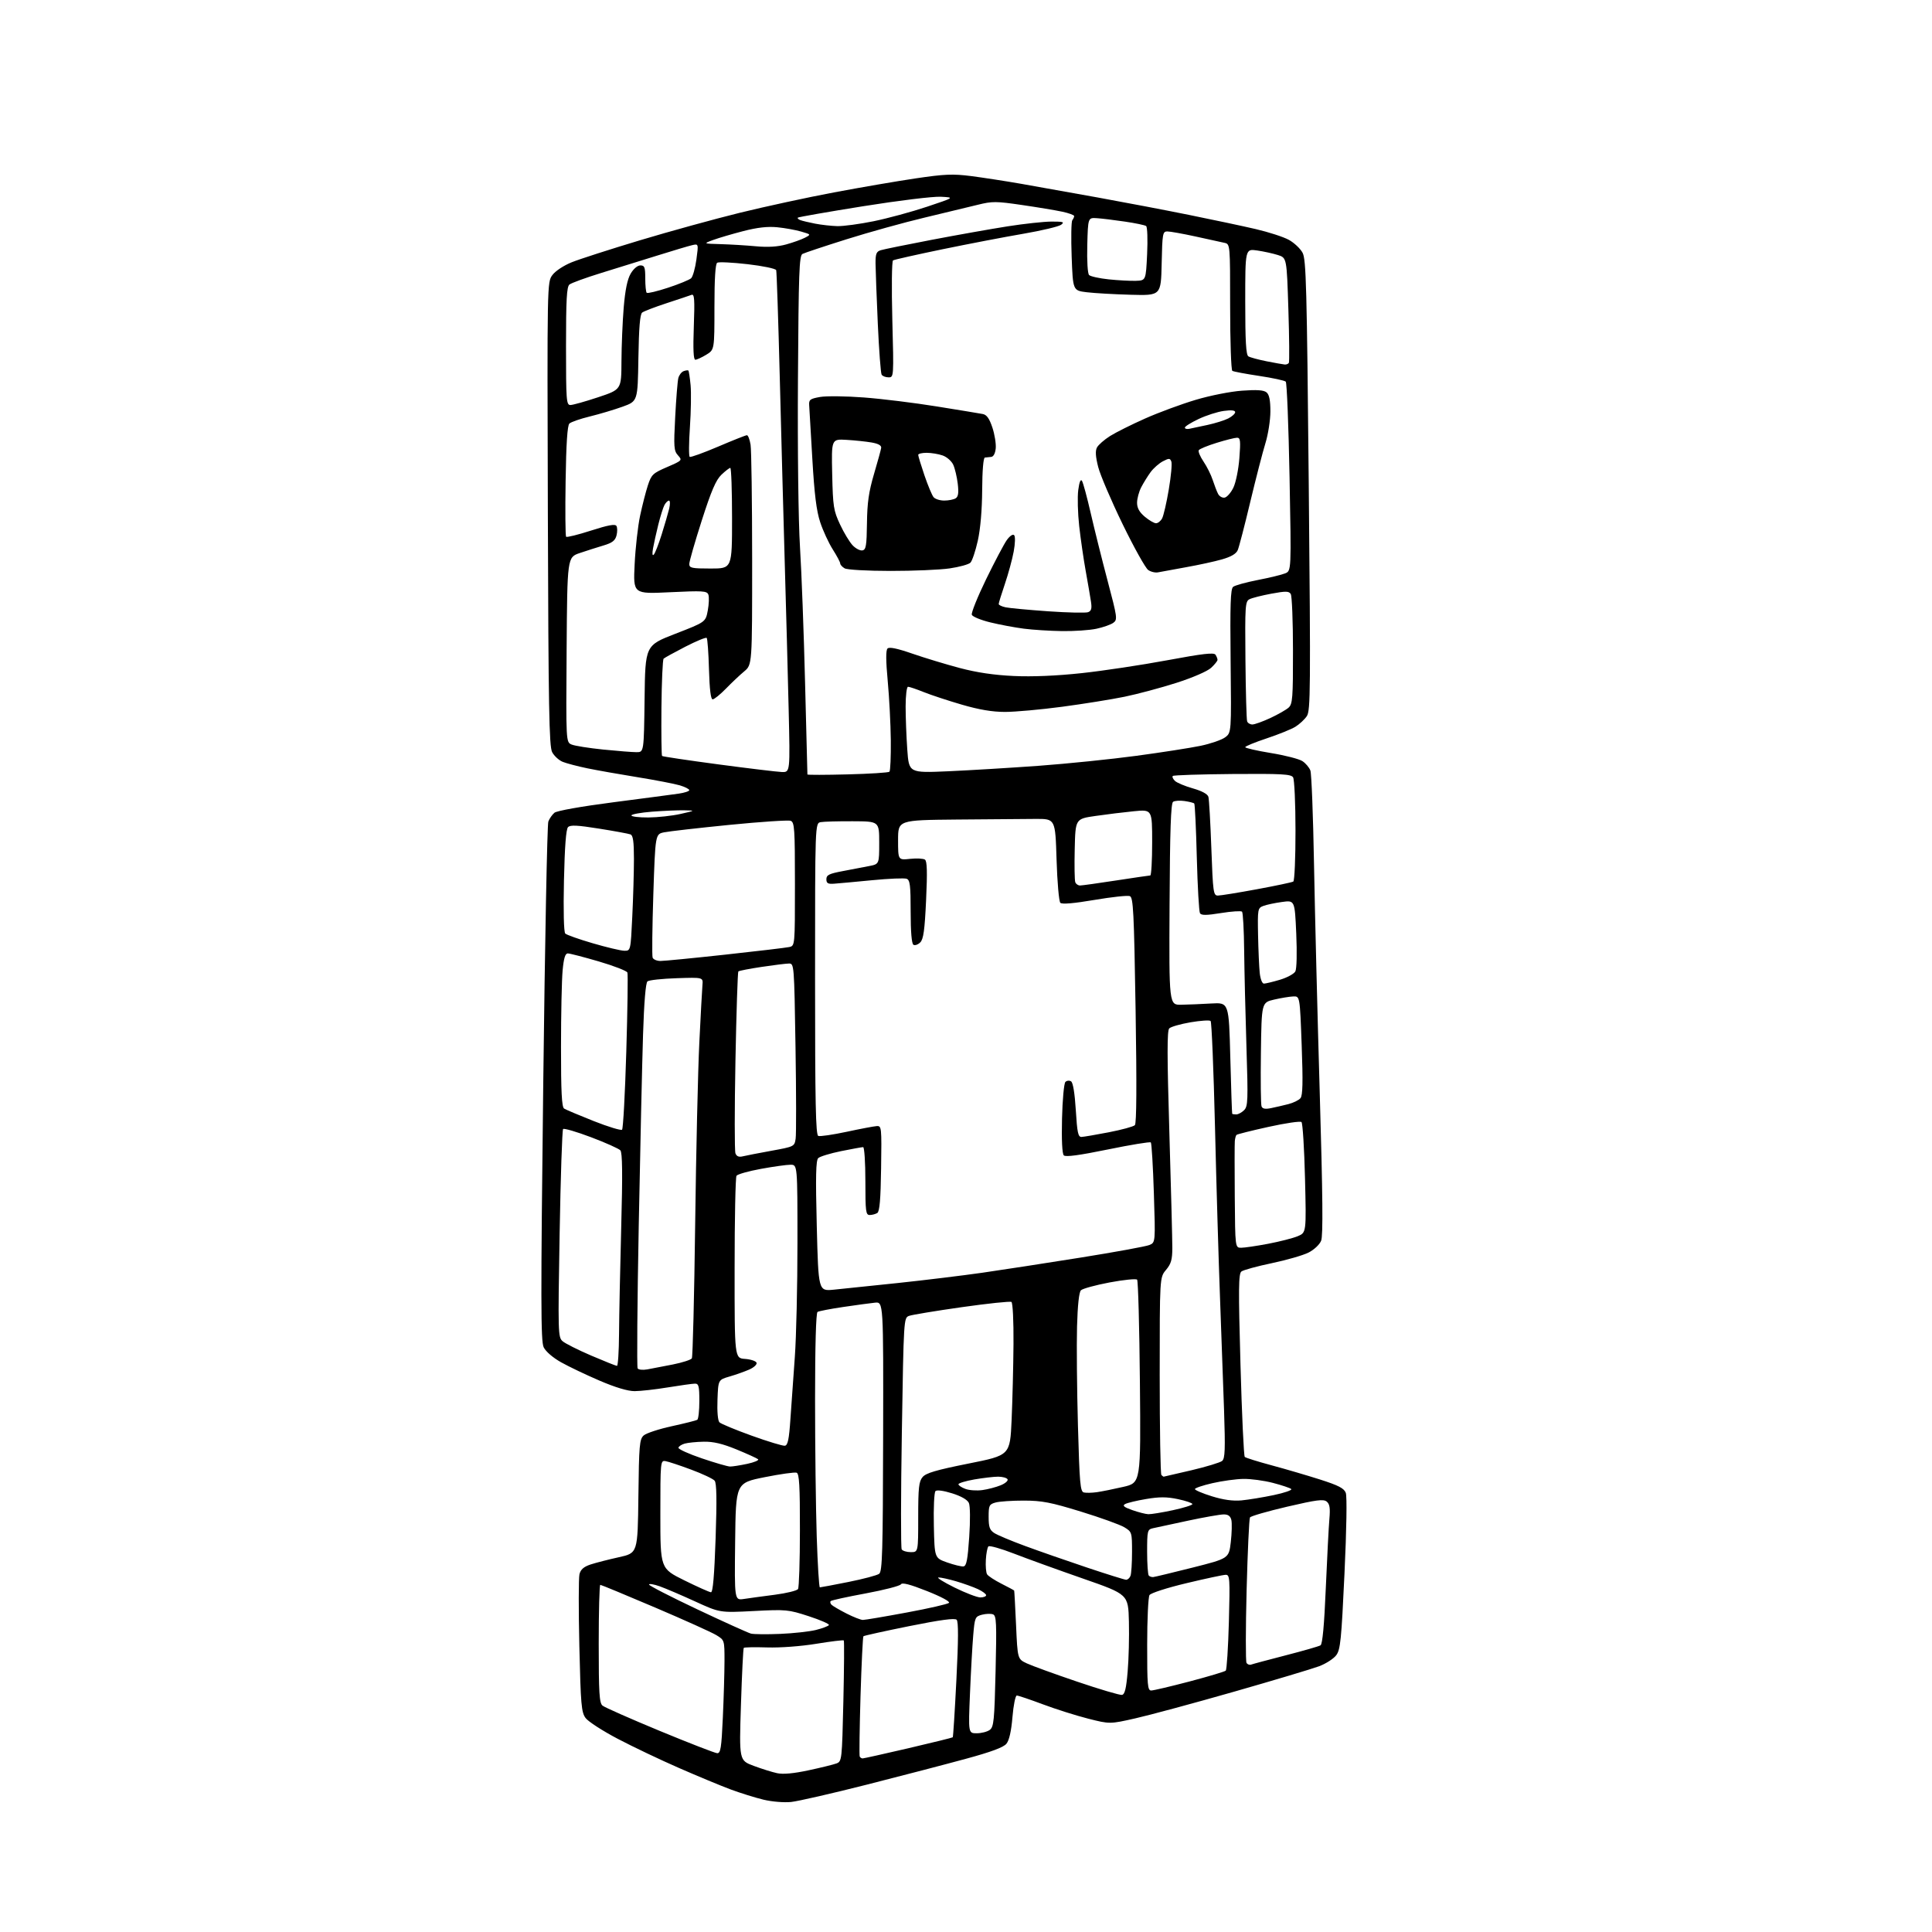 <?xml version="1.0" encoding="UTF-8" standalone="no"?>
<svg 
  version="1.1" 
  xmlns="http://www.w3.org/2000/svg" 
  xmlns:xlink="http://www.w3.org/1999/xlink" 
  xmlns:svg="http://www.w3.org/2000/svg"
  xmlns:rdf="http://www.w3.org/1999/02/22-rdf-syntax-ns#"
  xmlns:cc="http://creativecommons.org/ns#"
  xmlns:dc="http://purl.org/dc/elements/1.1/"
  viewBox="0 0 768 768"
  width="768"
  height="768"
>
<style>svg {background-color: white; }</style>"
<path stroke="none" fill="black" fill-rule="evenodd" d="M314.50,716.31C311.67,716.60 306.89,716.21 303.50,715.40C300.20,714.60 294.35,712.78 290.50,711.35C286.65,709.92 277.43,706.09 270.00,702.84C262.57,699.60 251.59,694.37 245.59,691.22C239.58,688.07 233.83,684.35 232.79,682.95C231.10,680.66 230.85,677.71 230.30,654.38C229.97,640.07 229.99,627.19 230.35,625.76C230.82,623.89 232.05,622.81 234.75,621.91C236.81,621.23 241.88,619.93 246.00,619.02C253.50,617.37 253.50,617.37 253.77,594.82C254.01,574.49 254.22,572.11 255.86,570.63C256.86,569.72 261.88,568.07 267.01,566.95C272.14,565.83 276.71,564.68 277.17,564.40C277.63,564.11 278.00,560.76 278.00,556.94C278.00,550.99 277.75,550.00 276.25,550.02C275.29,550.03 270.45,550.70 265.50,551.51C260.55,552.33 254.60,552.99 252.28,553.00C249.54,553.00 244.64,551.53 238.32,548.82C232.96,546.52 226.08,543.24 223.04,541.53C219.77,539.69 216.94,537.25 216.12,535.56C214.95,533.13 214.93,517.11 215.95,430.71C216.61,374.61 217.52,327.75 217.97,326.57C218.42,325.39 219.52,323.82 220.40,323.08C221.34,322.30 231.03,320.57 243.76,318.92C255.72,317.37 267.41,315.83 269.75,315.49C272.09,315.15 274.00,314.53 274.00,314.10C274.00,313.67 272.31,312.81 270.25,312.19C268.19,311.58 260.65,310.12 253.50,308.96C246.35,307.81 237.35,306.21 233.50,305.42C229.65,304.62 225.24,303.47 223.70,302.85C222.16,302.23 220.27,300.48 219.48,298.97C218.29,296.65 218.01,281.44 217.78,204.19C217.50,112.17 217.50,112.16 219.59,109.33C220.78,107.72 224.10,105.53 227.28,104.25C230.36,103.01 242.50,99.10 254.26,95.56C266.01,92.02 283.92,87.09 294.06,84.59C304.20,82.10 321.05,78.45 331.50,76.49C341.95,74.52 356.57,72.01 364.00,70.91C375.47,69.21 378.78,69.07 386.00,69.99C390.68,70.59 399.68,71.98 406.00,73.08C412.32,74.19 426.05,76.64 436.50,78.53C446.95,80.42 463.20,83.52 472.61,85.42C482.02,87.32 493.95,89.85 499.11,91.05C504.28,92.25 510.23,94.18 512.35,95.35C514.46,96.52 516.92,98.83 517.80,100.49C519.21,103.15 519.50,113.88 520.25,192.85C521.02,274.07 520.95,282.42 519.50,284.65C518.61,285.99 516.54,287.91 514.90,288.92C513.25,289.92 508.10,292.00 503.45,293.54C498.80,295.09 495.00,296.65 495.00,297.01C495.00,297.37 499.58,298.42 505.18,299.34C510.78,300.25 516.43,301.70 517.73,302.56C519.03,303.41 520.45,305.09 520.90,306.30C521.35,307.51 521.99,324.25 522.34,343.50C522.69,362.75 523.71,403.70 524.62,434.50C525.82,475.44 525.97,491.23 525.17,493.21C524.56,494.73 522.38,496.78 520.21,497.89C518.09,498.98 511.52,500.88 505.61,502.12C499.71,503.35 494.25,504.85 493.49,505.43C492.32,506.33 492.26,512.14 493.11,542.50C493.66,562.30 494.43,578.79 494.81,579.15C495.19,579.51 500.00,581.01 505.50,582.49C511.00,583.97 519.68,586.52 524.80,588.15C532.11,590.49 534.28,591.62 534.97,593.43C535.49,594.79 535.28,607.93 534.45,625.59C533.22,651.93 532.84,655.74 531.18,657.97C530.14,659.36 527.09,661.33 524.40,662.35C521.70,663.36 506.45,667.93 490.50,672.49C474.55,677.05 456.92,681.81 451.33,683.07C441.17,685.37 441.17,685.37 432.52,683.18C427.77,681.97 419.68,679.42 414.55,677.49C409.42,675.57 404.76,674.00 404.20,674.00C403.64,674.00 402.86,677.84 402.47,682.54C402.00,688.16 401.18,691.79 400.08,693.15C398.91,694.60 394.07,696.40 383.95,699.15C376.00,701.32 358.25,705.95 344.50,709.44C330.75,712.93 317.25,716.02 314.50,716.31zM321.43,703.72C326.35,702.67 331.34,701.44 332.53,700.99C334.65,700.18 334.71,699.61 335.25,676.33C335.55,663.22 335.63,652.32 335.42,652.10C335.21,651.88 330.29,652.48 324.48,653.43C318.40,654.43 310.16,655.04 305.00,654.88C300.09,654.73 295.88,654.80 295.66,655.05C295.43,655.30 294.93,665.47 294.54,677.65C293.82,699.79 293.82,699.79 299.59,701.95C302.76,703.13 306.96,704.45 308.93,704.87C311.31,705.38 315.47,705.00 321.43,703.72zM342.91,699.00C343.34,699.00 351.51,697.18 361.06,694.96C370.61,692.73 378.56,690.77 378.73,690.60C378.91,690.43 379.56,680.08 380.19,667.61C380.99,651.76 381.02,644.62 380.28,643.88C379.55,643.15 373.88,643.91 361.45,646.41C351.68,648.38 343.47,650.19 343.22,650.44C342.98,650.69 342.46,661.38 342.07,674.20C341.69,687.01 341.54,697.84 341.75,698.25C341.95,698.66 342.47,699.00 342.91,699.00zM285.09,696.92C286.45,696.99 286.79,694.90 287.34,682.75C287.70,674.91 287.99,664.78 288.00,660.24C288.00,651.98 288.00,651.97 284.75,649.99C282.96,648.89 271.99,643.95 260.38,639.00C248.76,634.05 238.97,630.00 238.63,630.00C238.28,630.00 238.00,640.52 238.00,653.38C238.00,673.01 238.24,676.96 239.51,678.01C240.34,678.70 250.58,683.22 262.26,688.06C273.94,692.89 284.22,696.88 285.09,696.92zM388.27,689.00C390.11,689.00 392.43,688.40 393.43,687.68C395.05,686.49 395.29,684.06 395.76,664.34C396.22,645.02 396.09,642.25 394.73,641.73C393.87,641.40 391.89,641.47 390.33,641.88C387.63,642.61 387.47,642.97 386.87,650.07C386.52,654.16 385.94,664.59 385.58,673.25C384.92,689.00 384.92,689.00 388.27,689.00zM446.00,673.75C447.13,673.54 447.69,671.27 448.26,664.49C448.69,659.54 448.91,650.61 448.76,644.64C448.50,633.78 448.50,633.78 430.50,627.51C420.60,624.06 408.26,619.60 403.08,617.59C397.90,615.58 393.32,614.29 392.91,614.72C392.49,615.15 392.03,617.54 391.89,620.04C391.74,622.54 391.96,625.13 392.38,625.81C392.80,626.49 395.36,628.16 398.07,629.54C400.78,630.91 403.07,632.14 403.15,632.27C403.23,632.40 403.56,638.57 403.90,646.00C404.50,659.49 404.50,659.49 408.18,661.22C410.20,662.17 419.20,665.44 428.18,668.48C437.15,671.53 445.18,673.90 446.00,673.75zM457.62,672.00C458.51,672.00 465.37,670.38 472.87,668.41C480.37,666.43 486.84,664.50 487.25,664.11C487.66,663.72 488.22,654.99 488.50,644.70C488.96,627.37 488.87,626.00 487.25,626.01C486.29,626.01 479.28,627.51 471.67,629.33C463.90,631.18 457.45,633.26 456.94,634.07C456.44,634.85 456.02,643.71 456.02,653.75C456.00,669.91 456.19,672.00 457.62,672.00zM497.35,661.70C497.98,661.46 504.19,659.80 511.13,658.01C518.08,656.22 524.29,654.44 524.93,654.04C525.71,653.56 526.40,646.05 527.02,631.41C527.54,619.36 528.18,606.96 528.45,603.85C528.83,599.52 528.59,597.90 527.40,596.91C526.11,595.85 523.40,596.20 511.67,598.93C503.88,600.75 497.22,602.67 496.89,603.20C496.55,603.73 495.95,616.71 495.55,632.04C495.15,647.37 495.14,660.41 495.51,661.02C495.89,661.64 496.72,661.94 497.35,661.70zM310.11,649.50C315.39,649.28 321.81,648.57 324.37,647.93C326.94,647.28 329.25,646.41 329.51,645.99C329.76,645.57 326.16,643.99 321.49,642.47C313.34,639.82 312.49,639.74 299.58,640.41C286.15,641.10 286.15,641.10 276.28,636.58C270.85,634.09 264.52,631.39 262.21,630.57C259.89,629.76 258.00,629.45 258.00,629.88C258.00,630.32 266.66,634.77 277.25,639.77C287.84,644.77 297.40,649.09 298.50,649.38C299.60,649.67 304.82,649.72 310.11,649.50zM343.00,643.95C343.82,643.96 351.67,642.63 360.43,641.00C369.19,639.38 376.75,637.65 377.24,637.16C377.75,636.65 374.05,634.67 368.48,632.47C361.69,629.78 358.62,628.99 358.12,629.80C357.73,630.43 351.43,632.05 344.11,633.41C336.79,634.76 330.54,636.13 330.22,636.45C329.90,636.77 330.05,637.44 330.57,637.94C331.08,638.44 333.75,640.00 336.50,641.40C339.25,642.80 342.18,643.95 343.00,643.95zM295.73,635.61C297.80,635.29 303.32,634.54 307.99,633.94C312.66,633.33 316.82,632.31 317.23,631.67C317.63,631.03 317.98,620.47 317.98,608.22C318.00,590.64 317.72,585.83 316.68,585.43C315.95,585.15 310.21,585.95 303.93,587.21C292.50,589.50 292.50,589.50 292.23,612.84C291.96,636.18 291.96,636.18 295.73,635.61zM389.70,635.00C390.97,635.00 392.00,634.60 392.00,634.11C392.00,633.63 390.54,632.54 388.75,631.71C386.96,630.87 383.06,629.47 380.07,628.59C377.08,627.72 373.93,627.03 373.07,627.07C372.21,627.11 375.08,628.91 379.45,631.07C383.83,633.23 388.44,635.00 389.70,635.00zM282.62,632.95C283.39,632.98 283.96,626.29 284.47,611.47C284.99,596.11 284.88,589.56 284.08,588.60C283.47,587.86 279.26,585.87 274.73,584.19C270.20,582.50 265.60,580.98 264.50,580.81C262.55,580.51 262.50,581.06 262.50,602.00C262.50,623.50 262.50,623.50 272.00,628.20C277.23,630.78 282.00,632.92 282.62,632.95zM325.91,631.00C326.23,631.00 331.34,630.04 337.25,628.86C343.16,627.68 348.66,626.22 349.48,625.61C350.74,624.66 350.96,616.87 351.06,571.00C351.17,517.50 351.17,517.50 347.83,517.83C346.00,518.02 340.33,518.78 335.23,519.54C330.13,520.29 325.52,521.18 324.98,521.51C324.37,521.89 324.00,535.07 324.00,556.31C324.00,575.11 324.30,599.61 324.66,610.75C325.02,621.89 325.58,631.00 325.91,631.00zM447.64,627.98C448.27,627.99 449.06,627.29 449.39,626.42C449.73,625.55 450.00,621.27 450.00,616.90C450.00,609.13 449.94,608.93 446.94,607.11C445.26,606.09 437.50,603.29 429.69,600.89C417.70,597.20 414.18,596.52 407.00,596.51C402.32,596.50 397.26,596.85 395.75,597.27C393.22,597.98 393.00,598.44 393.00,603.00C393.00,607.04 393.42,608.22 395.25,609.41C396.49,610.22 402.00,612.53 407.50,614.55C413.00,616.58 424.02,620.42 432.00,623.09C439.98,625.76 447.01,627.96 447.64,627.98zM458.42,626.91C459.01,626.86 466.02,625.17 474.00,623.16C488.50,619.50 488.50,619.50 489.26,613.00C489.67,609.42 489.77,605.49 489.49,604.25C489.12,602.66 488.23,602.00 486.46,602.00C485.09,602.00 478.69,603.12 472.23,604.50C465.78,605.87 459.49,607.23 458.25,607.51C456.13,608.01 456.00,608.53 456.00,616.85C456.00,621.70 456.30,625.97 456.67,626.33C457.03,626.70 457.82,626.96 458.42,626.91zM383.00,622.67C384.18,622.52 384.67,620.05 385.28,610.99C385.73,604.38 385.67,598.64 385.15,597.47C384.58,596.18 382.15,594.78 378.51,593.63C375.03,592.54 372.41,592.19 371.86,592.74C371.35,593.25 371.06,599.44 371.22,606.50C371.50,619.33 371.50,619.33 376.50,621.10C379.25,622.07 382.18,622.78 383.00,622.67zM362.06,617.00C365.00,617.00 365.00,617.00 365.00,603.11C365.00,591.34 365.27,588.91 366.75,587.15C368.11,585.54 372.16,584.36 385.00,581.79C401.50,578.50 401.50,578.50 402.13,564.50C402.47,556.80 402.81,543.21 402.88,534.31C402.95,525.11 402.59,517.87 402.06,517.54C401.54,517.22 392.65,518.15 382.31,519.62C371.96,521.09 362.54,522.65 361.37,523.08C359.25,523.85 359.23,524.17 358.50,569.33C358.09,594.34 358.06,615.29 358.44,615.90C358.81,616.50 360.44,617.00 362.06,617.00zM456.48,601.92C457.56,601.96 461.95,601.25 466.23,600.33C470.50,599.41 474.00,598.32 474.00,597.90C474.00,597.48 471.41,596.60 468.25,595.93C463.82,595.00 460.92,594.98 455.63,595.88C451.85,596.51 448.08,597.42 447.24,597.89C446.09,598.53 446.78,599.12 450.11,600.29C452.52,601.14 455.39,601.88 456.48,601.92zM493.50,596.43C496.25,596.17 502.01,595.23 506.30,594.33C510.58,593.43 513.73,592.35 513.30,591.92C512.86,591.50 509.57,590.40 506.00,589.47C502.43,588.54 497.12,587.83 494.21,587.89C491.31,587.94 485.80,588.70 481.96,589.58C478.13,590.45 475.00,591.51 475.00,591.94C475.00,592.36 478.04,593.65 481.75,594.80C486.32,596.22 490.11,596.74 493.50,596.43zM436.00,593.17C437.93,592.90 442.65,591.95 446.50,591.06C453.50,589.45 453.50,589.45 453.13,549.47C452.93,527.49 452.43,509.13 452.02,508.69C451.61,508.24 446.69,508.74 441.08,509.79C435.47,510.85 430.35,512.25 429.69,512.91C428.93,513.67 428.37,518.86 428.14,527.30C427.94,534.56 428.10,552.29 428.50,566.70C429.14,589.77 429.42,592.94 430.86,593.28C431.76,593.49 434.07,593.44 436.00,593.17zM390.50,592.33C392.70,592.03 395.99,591.16 397.82,590.41C399.65,589.66 400.86,588.58 400.51,588.02C400.17,587.46 398.48,587.00 396.77,587.00C395.06,587.00 390.81,587.50 387.33,588.10C383.85,588.71 381.00,589.57 381.00,590.02C381.00,590.47 382.24,591.30 383.75,591.86C385.26,592.43 388.30,592.64 390.50,592.33zM462.58,587.00C462.71,587.00 467.68,585.85 473.62,584.45C479.56,583.05 485.05,581.38 485.82,580.74C486.97,579.78 487.10,576.20 486.58,560.54C486.23,550.07 485.50,529.80 484.96,515.50C484.42,501.20 483.52,470.84 482.98,448.04C482.43,425.24 481.65,406.25 481.24,405.86C480.83,405.46 477.23,405.70 473.24,406.38C469.24,407.07 465.45,408.15 464.80,408.80C463.91,409.69 463.92,419.52 464.84,450.23C465.50,472.38 466.03,493.05 466.02,496.17C466.00,500.75 465.52,502.42 463.50,504.82C461.00,507.79 461.00,507.79 461.00,546.73C461.00,568.14 461.30,585.97 461.67,586.33C462.03,586.70 462.44,587.00 462.58,587.00zM290.20,582.97C291.14,582.99 294.22,582.50 297.05,581.90C299.88,581.29 301.81,580.47 301.35,580.07C300.88,579.67 297.02,577.92 292.77,576.17C287.20,573.89 283.57,573.03 279.77,573.10C276.87,573.15 273.46,573.49 272.19,573.85C270.92,574.21 269.80,574.95 269.69,575.50C269.59,576.05 273.77,577.95 279.00,579.72C284.23,581.50 289.27,582.96 290.20,582.97zM312.00,574.70C313.17,574.52 313.66,572.17 314.21,563.99C314.60,558.22 315.39,547.13 315.96,539.35C316.53,531.57 317.00,511.21 317.00,494.10C317.00,463.00 317.00,463.00 314.25,463.00C312.74,463.00 307.45,463.73 302.50,464.64C297.55,465.54 293.17,466.78 292.77,467.39C292.36,468.00 292.02,484.56 292.02,504.19C292.00,539.89 292.00,539.89 296.17,540.19C298.47,540.36 300.53,541.05 300.75,541.73C300.97,542.41 299.66,543.62 297.83,544.42C296.00,545.22 292.48,546.47 290.00,547.19C285.50,548.50 285.50,548.50 285.21,556.41C285.03,561.15 285.34,564.74 286.00,565.40C286.59,565.99 292.35,568.38 298.79,570.70C305.23,573.02 311.18,574.82 312.00,574.70zM257.29,544.36C259.05,544.04 263.62,543.17 267.43,542.41C271.24,541.65 274.66,540.55 275.02,539.97C275.38,539.39 275.97,515.42 276.34,486.70C276.70,457.99 277.45,425.50 277.99,414.50C278.53,403.50 279.09,393.15 279.24,391.50C279.50,388.50 279.50,388.50 269.00,388.85C263.23,389.04 258.00,389.60 257.38,390.11C256.67,390.70 256.03,398.31 255.62,411.26C255.26,422.39 254.50,456.58 253.91,487.23C253.33,517.88 253.13,543.40 253.47,543.95C253.80,544.49 255.52,544.68 257.29,544.36zM245.25,542.96C245.66,542.98 246.03,537.26 246.08,530.25C246.12,523.24 246.51,504.23 246.94,488.00C247.52,466.53 247.42,458.17 246.60,457.27C245.98,456.60 240.76,454.26 234.99,452.08C229.22,449.90 224.20,448.43 223.84,448.81C223.47,449.19 222.85,467.95 222.46,490.50C221.78,529.81 221.83,531.57 223.63,533.14C224.66,534.05 229.78,536.62 235.00,538.86C240.22,541.09 244.84,542.94 245.25,542.96zM331.41,512.67C334.76,512.35 346.27,511.15 357.00,510.01C367.73,508.87 382.80,507.03 390.50,505.93C398.20,504.82 415.75,502.12 429.50,499.92C443.25,497.72 455.58,495.47 456.91,494.91C459.31,493.90 459.31,493.90 458.68,474.31C458.34,463.53 457.79,454.46 457.47,454.13C457.14,453.81 449.46,455.07 440.40,456.93C429.02,459.26 423.59,459.99 422.88,459.28C422.23,458.63 421.96,453.15 422.17,444.67C422.35,437.20 422.95,430.64 423.51,430.09C424.06,429.54 425.07,429.43 425.76,429.85C426.54,430.34 427.23,434.52 427.65,441.31C428.19,450.20 428.57,451.99 429.90,451.95C430.78,451.92 435.69,451.08 440.81,450.09C445.92,449.10 450.57,447.83 451.13,447.27C451.80,446.60 451.90,431.41 451.42,401.54C450.78,362.23 450.50,356.75 449.12,356.22C448.25,355.88 441.91,356.57 435.02,357.74C426.82,359.13 422.15,359.53 421.50,358.88C420.95,358.34 420.27,350.61 420.00,341.70C419.50,325.50 419.50,325.50 411.75,325.53C407.49,325.54 393.43,325.66 380.50,325.78C357.00,326.00 357.00,326.00 357.00,333.95C357.00,341.91 357.00,341.91 361.75,341.41C364.36,341.13 367.03,341.27 367.67,341.71C368.54,342.31 368.66,346.54 368.14,357.76C367.58,369.80 367.09,373.34 365.81,374.62C364.92,375.51 363.70,375.93 363.10,375.56C362.40,375.13 362.00,370.37 362.00,362.41C362.00,351.95 361.74,349.84 360.42,349.33C359.54,348.99 353.36,349.25 346.67,349.90C339.97,350.55 333.15,351.18 331.50,351.29C329.10,351.46 328.50,351.10 328.50,349.50C328.50,347.83 329.57,347.30 335.00,346.28C338.57,345.60 343.30,344.70 345.50,344.27C349.50,343.49 349.50,343.49 349.50,335.00C349.50,326.50 349.50,326.50 339.00,326.46C333.23,326.43 327.49,326.59 326.25,326.81C324.00,327.22 324.00,327.22 324.00,389.14C324.00,438.53 324.26,451.16 325.28,451.55C325.98,451.82 331.05,451.08 336.53,449.91C342.01,448.73 347.40,447.71 348.50,447.64C350.44,447.50 350.49,448.05 350.25,464.44C350.08,476.70 349.66,481.60 348.75,482.17C348.06,482.61 346.71,482.98 345.75,482.98C344.17,483.00 344.00,481.70 344.00,469.50C344.00,462.07 343.60,456.00 343.11,456.00C342.62,456.00 338.68,456.72 334.36,457.59C330.04,458.47 325.95,459.72 325.27,460.36C324.32,461.26 324.18,467.51 324.68,487.40C325.33,513.26 325.33,513.26 331.41,512.67zM493.39,496.00C494.70,496.00 499.53,495.29 504.12,494.42C508.70,493.55 513.99,492.19 515.87,491.41C519.29,489.98 519.29,489.98 518.76,468.40C518.47,456.54 517.84,446.47 517.36,446.03C516.89,445.60 510.99,446.46 504.26,447.95C497.53,449.43 491.80,450.87 491.53,451.14C491.26,451.40 490.96,452.50 490.86,453.56C490.76,454.63 490.75,464.61 490.84,475.75C491.00,496.00 491.00,496.00 493.39,496.00zM295.26,459.66C296.49,459.36 301.62,458.36 306.65,457.45C315.71,455.80 315.81,455.75 316.28,452.64C316.54,450.91 316.52,434.54 316.23,416.25C315.70,383.30 315.68,383.00 313.60,383.02C312.44,383.03 307.56,383.64 302.75,384.36C297.93,385.08 293.77,385.89 293.50,386.16C293.24,386.43 292.72,402.42 292.35,421.69C291.98,440.96 291.98,457.51 292.35,458.47C292.81,459.68 293.71,460.04 295.26,459.66zM247.28,449.07C247.71,448.67 248.47,434.72 248.96,418.08C249.46,401.44 249.66,387.27 249.40,386.60C249.14,385.93 244.03,383.95 238.04,382.19C232.05,380.44 226.51,379.00 225.72,379.00C224.68,379.00 224.11,380.86 223.65,385.75C223.30,389.46 223.01,403.16 223.01,416.19C223.00,434.06 223.31,440.08 224.25,440.68C224.94,441.12 230.22,443.35 236.00,445.64C241.78,447.92 246.85,449.47 247.28,449.07zM491.43,443.00C492.21,443.00 493.62,442.24 494.55,441.31C496.08,439.78 496.16,437.46 495.48,416.06C495.07,403.10 494.66,385.88 494.57,377.79C494.49,369.70 494.11,362.78 493.73,362.40C493.36,362.03 489.60,362.27 485.39,362.95C479.57,363.89 477.56,363.91 477.01,363.02C476.62,362.38 476.05,352.41 475.75,340.87C475.46,329.32 475.00,319.66 474.73,319.40C474.47,319.13 472.73,318.69 470.87,318.42C469.02,318.15 466.97,318.29 466.32,318.73C465.44,319.33 465.07,330.03 464.92,359.52C464.71,399.50 464.71,399.50 469.60,399.40C472.30,399.35 477.65,399.13 481.50,398.90C488.50,398.50 488.50,398.50 489.07,420.50C489.38,432.60 489.72,442.61 489.82,442.75C489.92,442.89 490.64,443.00 491.43,443.00zM505.25,440.50C507.04,440.13 510.14,439.42 512.13,438.91C514.13,438.40 516.31,437.34 516.96,436.54C517.86,435.47 517.98,430.17 517.44,415.55C516.72,396.00 516.72,396.00 514.11,396.10C512.67,396.15 509.25,396.71 506.50,397.35C501.50,398.51 501.50,398.51 501.23,418.48C501.08,429.46 501.19,439.05 501.48,439.80C501.85,440.76 502.95,440.97 505.25,440.50zM502.42,391.00C503.09,391.00 505.96,390.31 508.80,389.47C511.64,388.62 514.39,387.13 514.92,386.15C515.47,385.12 515.62,378.84 515.28,371.11C514.69,357.85 514.69,357.85 509.60,358.55C506.79,358.93 503.46,359.64 502.20,360.12C499.97,360.96 499.90,361.35 500.10,371.75C500.22,377.66 500.52,384.41 500.76,386.75C501.02,389.17 501.73,391.00 502.42,391.00zM262.56,382.00C264.01,382.00 275.61,380.87 288.35,379.48C301.08,378.09 312.51,376.74 313.75,376.46C316.00,375.96 316.00,375.96 316.00,351.45C316.00,329.42 315.83,326.87 314.32,326.29C313.40,325.94 302.49,326.66 290.07,327.89C277.66,329.13 265.93,330.46 264.00,330.86C260.50,331.58 260.50,331.58 259.71,355.46C259.28,368.60 259.15,379.95 259.43,380.68C259.71,381.40 261.12,382.00 262.56,382.00zM248.09,377.93C250.69,378.00 250.69,378.00 251.34,364.34C251.71,356.83 252.00,346.53 252.00,341.45C252.00,334.54 251.65,332.08 250.63,331.69C249.87,331.40 244.25,330.36 238.12,329.39C229.55,328.02 226.72,327.88 225.81,328.79C225.01,329.59 224.48,336.47 224.18,350.06C223.92,362.13 224.12,370.52 224.70,371.10C225.22,371.62 230.12,373.36 235.58,374.95C241.03,376.55 246.67,377.89 248.09,377.93zM484.14,356.00C485.20,356.00 492.17,354.87 499.64,353.49C507.11,352.11 513.62,350.74 514.11,350.43C514.60,350.13 514.99,341.02 514.98,330.19C514.98,319.36 514.54,309.82 514.02,309.00C513.21,307.73 509.55,307.53 489.93,307.68C477.21,307.79 466.53,308.13 466.21,308.46C465.88,308.78 466.27,309.66 467.06,310.42C467.85,311.17 471.06,312.52 474.19,313.40C477.80,314.43 480.05,315.65 480.36,316.76C480.63,317.72 481.16,326.94 481.53,337.25C482.17,354.84 482.34,356.00 484.14,356.00zM429.33,352.00C430.10,352.00 436.52,351.10 443.61,350.01C450.70,348.92 456.84,348.02 457.25,348.01C457.66,348.00 458.00,342.10 458.00,334.88C458.00,321.77 458.00,321.77 450.75,322.48C446.76,322.87 439.90,323.71 435.50,324.35C427.50,325.50 427.50,325.50 427.22,337.44C427.06,344.01 427.16,349.97 427.44,350.69C427.71,351.41 428.56,352.00 429.33,352.00zM257.75,324.96C261.46,324.93 267.20,324.30 270.50,323.56C276.50,322.20 276.50,322.20 272.00,322.11C269.52,322.06 263.79,322.30 259.25,322.65C254.71,323.01 251.00,323.68 251.00,324.15C251.00,324.62 254.04,324.98 257.75,324.96zM336.95,307.83C345.73,307.61 353.20,307.13 353.57,306.77C353.93,306.40 354.17,300.79 354.11,294.30C354.04,287.81 353.49,277.17 352.88,270.66C352.13,262.59 352.11,258.49 352.81,257.79C353.50,257.10 356.65,257.74 362.66,259.83C367.52,261.51 376.00,264.08 381.50,265.54C388.32,267.35 395.16,268.36 403.00,268.72C410.46,269.06 419.95,268.66 430.00,267.58C438.52,266.66 453.80,264.36 463.95,262.47C478.20,259.82 482.58,259.31 483.19,260.27C483.62,260.94 483.98,261.86 483.98,262.30C483.99,262.74 482.85,264.16 481.44,265.47C479.96,266.84 474.14,269.36 467.69,271.43C461.53,273.40 452.23,275.89 447.00,276.97C441.77,278.04 430.59,279.83 422.13,280.96C413.68,282.08 403.50,283.00 399.51,283.00C394.48,283.00 389.24,282.12 382.38,280.12C376.95,278.54 370.12,276.29 367.21,275.12C364.31,273.95 361.49,273.00 360.96,273.00C360.43,273.00 360.00,276.48 360.00,280.85C360.00,285.16 360.30,292.87 360.66,297.98C361.32,307.27 361.32,307.27 376.91,306.59C385.48,306.21 401.73,305.23 413.00,304.41C424.27,303.58 441.69,301.80 451.71,300.45C461.72,299.10 473.20,297.31 477.21,296.48C481.22,295.64 485.62,294.13 487.00,293.11C489.50,291.26 489.50,291.26 489.19,262.80C488.95,240.27 489.15,234.12 490.19,233.28C490.91,232.69 495.32,231.47 500.00,230.56C504.68,229.66 509.58,228.46 510.91,227.91C513.32,226.90 513.32,226.90 512.62,189.71C512.23,169.25 511.55,152.15 511.11,151.71C510.66,151.26 505.90,150.24 500.52,149.43C495.14,148.62 490.35,147.72 489.87,147.42C489.39,147.12 489.00,135.67 489.00,121.96C489.00,97.04 489.00,97.04 486.75,96.53C485.51,96.24 480.34,95.11 475.26,94.01C470.18,92.90 465.13,92.00 464.04,92.00C462.18,92.00 462.04,92.80 461.78,104.75C461.50,117.50 461.50,117.50 449.49,117.17C442.89,116.99 435.02,116.54 431.99,116.17C426.50,115.50 426.50,115.50 426.00,102.00C425.73,94.58 425.84,88.07 426.25,87.55C426.66,87.03 427.00,86.28 427.00,85.88C427.00,85.49 424.86,84.71 422.25,84.15C419.64,83.59 412.43,82.39 406.24,81.49C395.99,79.99 394.41,79.98 388.74,81.39C385.31,82.24 375.75,84.54 367.50,86.51C359.25,88.47 345.30,92.35 336.50,95.12C327.70,97.89 319.82,100.51 319.00,100.94C317.70,101.61 317.46,108.37 317.20,150.61C317.02,179.08 317.36,207.02 318.01,217.50C318.63,227.40 319.54,251.70 320.03,271.50C320.52,291.30 320.94,307.67 320.96,307.87C320.98,308.07 328.18,308.06 336.95,307.83zM310.79,306.89C314.09,307.00 314.09,307.00 313.51,282.25C313.19,268.64 312.50,242.65 311.97,224.50C311.45,206.35 310.55,172.82 309.97,150.00C309.39,127.17 308.75,108.00 308.55,107.39C308.34,106.78 303.23,105.72 297.19,105.02C291.15,104.33 285.71,104.06 285.10,104.44C284.37,104.89 284.00,110.81 284.00,122.07C284.00,139.03 284.00,139.03 280.75,141.01C278.96,142.10 277.01,142.99 276.41,143.00C275.66,143.00 275.47,138.94 275.80,129.84C276.20,118.89 276.04,116.77 274.89,117.21C274.12,117.50 269.68,118.99 265.00,120.52C260.32,122.05 255.95,123.73 255.27,124.25C254.41,124.92 253.97,130.28 253.77,142.35C253.50,159.49 253.50,159.49 247.50,161.66C244.20,162.85 238.35,164.60 234.50,165.54C230.65,166.48 226.98,167.75 226.34,168.37C225.54,169.14 225.06,176.40 224.84,191.16C224.65,203.07 224.74,213.07 225.04,213.37C225.34,213.67 229.80,212.57 234.95,210.91C241.77,208.72 244.52,208.22 245.04,209.07C245.44,209.71 245.45,211.42 245.07,212.87C244.54,214.90 243.36,215.80 239.94,216.82C237.50,217.55 233.25,218.90 230.50,219.83C225.50,221.52 225.50,221.52 225.24,258.28C224.98,295.03 224.98,295.03 227.24,295.97C228.48,296.49 234.13,297.38 239.79,297.96C245.45,298.53 251.40,299.00 253.02,299.00C255.96,299.00 255.96,299.00 256.23,277.79C256.50,256.57 256.50,256.57 268.50,251.92C280.50,247.27 280.50,247.27 281.36,242.64C281.83,240.09 281.93,237.26 281.58,236.36C281.02,234.89 279.39,234.79 266.33,235.42C251.70,236.13 251.70,236.13 252.28,224.32C252.59,217.82 253.57,209.12 254.45,205.00C255.33,200.88 256.72,195.43 257.55,192.90C258.95,188.65 259.53,188.10 265.19,185.66C271.21,183.06 271.29,182.98 269.51,181.01C267.88,179.20 267.77,177.73 268.40,165.76C268.78,158.47 269.34,151.52 269.64,150.32C269.94,149.12 270.88,147.88 271.73,147.55C272.59,147.22 273.45,147.11 273.64,147.31C273.84,147.50 274.23,150.10 274.52,153.08C274.80,156.06 274.68,163.60 274.25,169.83C273.82,176.07 273.78,181.37 274.18,181.61C274.57,181.85 279.66,180.02 285.49,177.53C291.32,175.04 296.46,173.00 296.91,173.00C297.37,173.00 298.02,174.69 298.36,176.75C298.70,178.81 298.98,199.34 298.99,222.37C299.00,264.23 299.00,264.23 295.85,266.87C294.11,268.31 290.83,271.41 288.56,273.75C286.28,276.09 283.91,278.00 283.29,278.00C282.54,278.00 282.06,274.05 281.83,266.08C281.65,259.52 281.24,253.90 280.92,253.58C280.60,253.27 276.78,254.84 272.42,257.08C268.06,259.33 264.19,261.46 263.80,261.83C263.42,262.20 263.03,270.96 262.93,281.30C262.84,291.64 262.95,300.28 263.18,300.51C263.41,300.74 273.47,302.24 285.55,303.85C297.62,305.46 308.98,306.82 310.79,306.89zM497.86,287.99C498.76,287.98 501.97,286.83 505.00,285.42C508.02,284.01 511.28,282.15 512.25,281.28C513.81,279.86 514.00,277.44 513.98,258.60C513.98,246.99 513.58,236.88 513.09,236.12C512.36,234.95 511.12,234.94 505.36,236.00C501.59,236.70 497.68,237.69 496.68,238.21C494.99,239.08 494.88,240.80 495.08,262.32C495.20,275.07 495.50,286.06 495.76,286.75C496.01,287.44 496.95,288.00 497.86,287.99zM422.20,250.87C417.42,250.80 410.57,250.37 407.00,249.91C403.43,249.45 397.43,248.33 393.67,247.41C389.91,246.50 386.60,245.13 386.31,244.38C386.03,243.63 388.58,237.28 391.99,230.27C395.41,223.26 399.11,216.25 400.22,214.69C401.39,213.05 402.62,212.22 403.13,212.73C403.63,213.23 403.56,216.00 402.96,219.25C402.39,222.35 400.81,228.14 399.46,232.12C398.11,236.10 397.00,239.69 397.00,240.10C397.00,240.51 398.24,241.10 399.75,241.42C401.26,241.74 408.88,242.45 416.68,243.00C424.48,243.54 431.62,243.70 432.54,243.35C433.84,242.85 434.10,241.89 433.67,239.10C433.37,237.12 432.43,231.68 431.59,227.00C430.74,222.32 429.58,214.29 429.00,209.15C428.43,204.01 428.26,197.56 428.62,194.82C429.05,191.57 429.57,190.30 430.11,191.17C430.57,191.90 432.13,197.68 433.58,204.00C435.03,210.32 438.05,222.42 440.29,230.88C444.16,245.48 444.28,246.32 442.57,247.57C441.59,248.29 438.56,249.36 435.84,249.94C433.12,250.52 426.99,250.94 422.20,250.87zM460.43,227.50C459.30,227.75 457.49,227.33 456.42,226.58C455.35,225.83 450.77,217.63 446.26,208.36C441.75,199.09 437.38,188.86 436.55,185.64C435.49,181.47 435.35,179.22 436.07,177.87C436.63,176.83 438.97,174.78 441.28,173.32C443.59,171.87 449.87,168.73 455.24,166.35C460.60,163.97 469.61,160.64 475.25,158.96C480.99,157.24 489.12,155.63 493.72,155.30C499.65,154.87 502.37,155.06 503.47,155.98C504.55,156.87 505.00,159.11 505.00,163.52C505.00,166.97 504.11,172.68 503.02,176.20C501.93,179.73 499.22,190.24 496.99,199.56C494.77,208.88 492.54,217.47 492.03,218.66C491.42,220.13 489.42,221.31 485.81,222.35C482.89,223.19 476.45,224.59 471.50,225.47C466.55,226.35 461.57,227.26 460.43,227.50zM354.00,226.95C344.62,226.94 336.74,226.50 335.75,225.92C334.79,225.36 334.00,224.49 334.00,223.99C334.00,223.48 332.67,220.97 331.03,218.39C329.40,215.82 327.16,210.97 326.05,207.61C324.55,203.10 323.74,196.53 322.92,182.50C322.31,172.05 321.74,162.40 321.66,161.04C321.52,158.88 322.04,158.50 326.00,157.80C328.48,157.37 336.31,157.46 343.40,158.00C350.50,158.53 363.55,160.14 372.40,161.57C381.26,162.99 389.48,164.35 390.67,164.58C392.24,164.88 393.29,166.36 394.49,169.96C395.39,172.68 395.99,176.40 395.82,178.21C395.62,180.25 394.93,181.55 394.00,181.63C393.18,181.71 392.05,181.82 391.50,181.89C390.90,181.96 390.47,187.05 390.43,194.75C390.38,202.72 389.73,210.29 388.69,214.95C387.77,219.05 386.45,222.98 385.76,223.67C385.06,224.37 381.34,225.39 377.49,225.95C373.65,226.51 363.07,226.96 354.00,226.95zM282.50,226.00C291.00,226.00 291.00,226.00 291.00,206.00C291.00,195.00 290.69,186.00 290.30,186.00C289.92,186.00 288.33,187.23 286.77,188.72C284.59,190.81 282.75,195.09 278.96,206.91C276.23,215.42 274.00,223.19 274.00,224.19C274.00,225.79 274.96,226.00 282.50,226.00zM259.89,220.47C260.40,219.94 261.80,216.35 263.01,212.50C264.22,208.65 265.56,204.04 266.00,202.25C266.43,200.46 266.40,199.00 265.93,199.00C265.46,199.00 264.64,199.80 264.12,200.77C263.60,201.75 262.51,205.24 261.69,208.52C260.88,211.81 259.93,216.06 259.59,217.97C259.20,220.11 259.32,221.07 259.89,220.47zM342.84,218.79C344.25,218.52 344.52,216.89 344.63,207.99C344.73,199.85 345.35,195.49 347.41,188.50C348.87,183.55 350.17,178.85 350.28,178.05C350.43,177.08 349.17,176.37 346.50,175.90C344.30,175.52 339.80,175.04 336.50,174.85C330.50,174.50 330.50,174.50 330.81,188.50C331.10,201.41 331.35,202.97 333.94,208.50C335.48,211.80 337.75,215.54 338.97,216.81C340.18,218.07 341.93,218.97 342.84,218.79zM459.54,208.00C460.30,208.00 461.40,207.13 461.96,206.07C462.53,205.00 463.73,199.83 464.61,194.58C465.50,189.33 465.96,184.33 465.63,183.48C465.11,182.11 464.71,182.10 462.27,183.37C460.75,184.16 458.56,186.09 457.40,187.65C456.25,189.22 454.57,191.94 453.65,193.70C452.74,195.46 452.00,198.23 452.00,199.86C452.00,201.94 452.92,203.59 455.08,205.41C456.77,206.83 458.78,208.00 459.54,208.00zM375.37,198.98C377.09,198.98 379.13,198.57 379.90,198.08C380.93,197.43 381.15,195.90 380.72,192.30C380.40,189.61 379.60,186.21 378.93,184.75C378.27,183.29 376.37,181.63 374.71,181.05C373.06,180.47 370.19,180.00 368.35,180.00C366.51,180.00 365.00,180.37 365.00,180.82C365.00,181.28 366.12,184.94 367.48,188.95C368.85,192.97 370.48,196.87 371.11,197.63C371.73,198.38 373.65,198.99 375.37,198.98zM486.82,197.81C487.74,197.64 489.30,195.87 490.27,193.88C491.26,191.86 492.32,186.64 492.67,182.13C493.20,175.20 493.07,174.00 491.75,174.00C490.90,174.00 487.26,174.91 483.65,176.03C480.04,177.14 476.83,178.46 476.53,178.96C476.22,179.46 477.07,181.49 478.42,183.48C479.77,185.47 481.41,188.76 482.07,190.80C482.73,192.83 483.68,195.31 484.20,196.31C484.71,197.31 485.89,197.98 486.82,197.81zM472.75,170.46C473.71,170.27 476.98,169.57 480.00,168.92C483.02,168.27 486.74,167.11 488.25,166.34C489.76,165.57 491.00,164.45 491.00,163.84C491.00,163.10 489.50,162.93 486.47,163.35C483.98,163.69 479.48,165.13 476.47,166.56C473.46,167.98 471.00,169.52 471.00,169.98C471.00,170.44 471.79,170.65 472.75,170.46zM226.75,161.00C227.71,161.00 232.66,159.61 237.75,157.92C247.00,154.84 247.00,154.84 247.04,143.67C247.07,137.53 247.47,127.90 247.93,122.28C248.52,115.25 249.38,111.04 250.70,108.78C251.82,106.86 253.42,105.50 254.56,105.50C256.23,105.50 256.50,106.22 256.50,110.65C256.50,113.49 256.76,116.07 257.07,116.39C257.39,116.72 261.21,115.80 265.57,114.37C269.93,112.93 274.05,111.24 274.73,110.61C275.41,109.98 276.35,106.63 276.83,103.16C277.69,96.86 277.69,96.86 275.09,97.47C273.67,97.80 267.55,99.62 261.50,101.52C255.45,103.41 245.38,106.54 239.11,108.47C232.85,110.40 227.11,112.49 226.36,113.11C225.28,114.01 225.00,119.10 225.00,137.62C225.00,159.21 225.13,161.00 226.75,161.00zM353.22,150.00C352.06,150.00 350.82,149.52 350.46,148.93C350.10,148.35 349.42,139.24 348.94,128.68C348.47,118.13 348.07,107.39 348.04,104.82C348.01,100.93 348.35,100.02 350.08,99.47C351.23,99.11 360.34,97.25 370.33,95.34C380.32,93.43 393.90,91.02 400.50,89.98C407.10,88.94 414.98,88.09 418.00,88.08C422.69,88.07 423.25,88.25 421.81,89.35C420.88,90.05 414.13,91.66 406.81,92.92C399.49,94.17 385.03,96.95 374.68,99.08C364.33,101.22 355.47,103.21 354.99,103.51C354.50,103.81 354.38,114.30 354.71,127.02C355.31,149.88 355.30,150.00 353.22,150.00zM510.69,144.90C511.35,144.96 512.09,144.66 512.34,144.25C512.59,143.84 512.51,134.28 512.15,123.00C511.50,102.50 511.50,102.50 508.00,101.38C506.07,100.77 502.36,99.95 499.75,99.57C495.00,98.88 495.00,98.88 495.00,119.88C495.00,135.60 495.31,141.08 496.25,141.66C496.94,142.08 500.20,142.96 503.50,143.62C506.80,144.27 510.04,144.85 510.69,144.90zM451.50,111.63C455.50,111.50 455.50,111.50 456.00,101.00C456.27,95.22 456.10,90.21 455.60,89.85C455.11,89.49 451.28,88.69 447.10,88.08C442.92,87.46 437.93,86.85 436.00,86.73C432.50,86.50 432.50,86.50 432.21,97.41C432.05,103.78 432.35,108.75 432.93,109.33C433.48,109.88 436.99,110.66 440.72,111.05C444.45,111.44 449.30,111.70 451.50,111.63zM312.50,97.17C315.25,96.41 318.61,95.21 319.97,94.50C322.44,93.21 322.44,93.21 318.47,92.05C316.29,91.41 312.02,90.64 309.00,90.34C305.17,89.96 301.07,90.42 295.50,91.86C291.10,92.99 285.70,94.58 283.50,95.39C279.50,96.86 279.50,96.86 286.50,97.05C290.35,97.16 296.65,97.54 300.50,97.90C305.23,98.34 309.12,98.10 312.50,97.17zM332.84,89.89C335.23,89.95 341.74,89.07 347.30,87.94C352.86,86.80 362.39,84.22 368.46,82.19C379.50,78.50 379.50,78.50 374.00,78.21C370.93,78.05 357.24,79.72 343.05,81.99C329.05,84.23 317.40,86.27 317.16,86.51C316.91,86.75 317.34,87.19 318.11,87.49C318.87,87.78 321.52,88.42 324.00,88.90C326.48,89.38 330.45,89.83 332.84,89.89z" />

</svg>